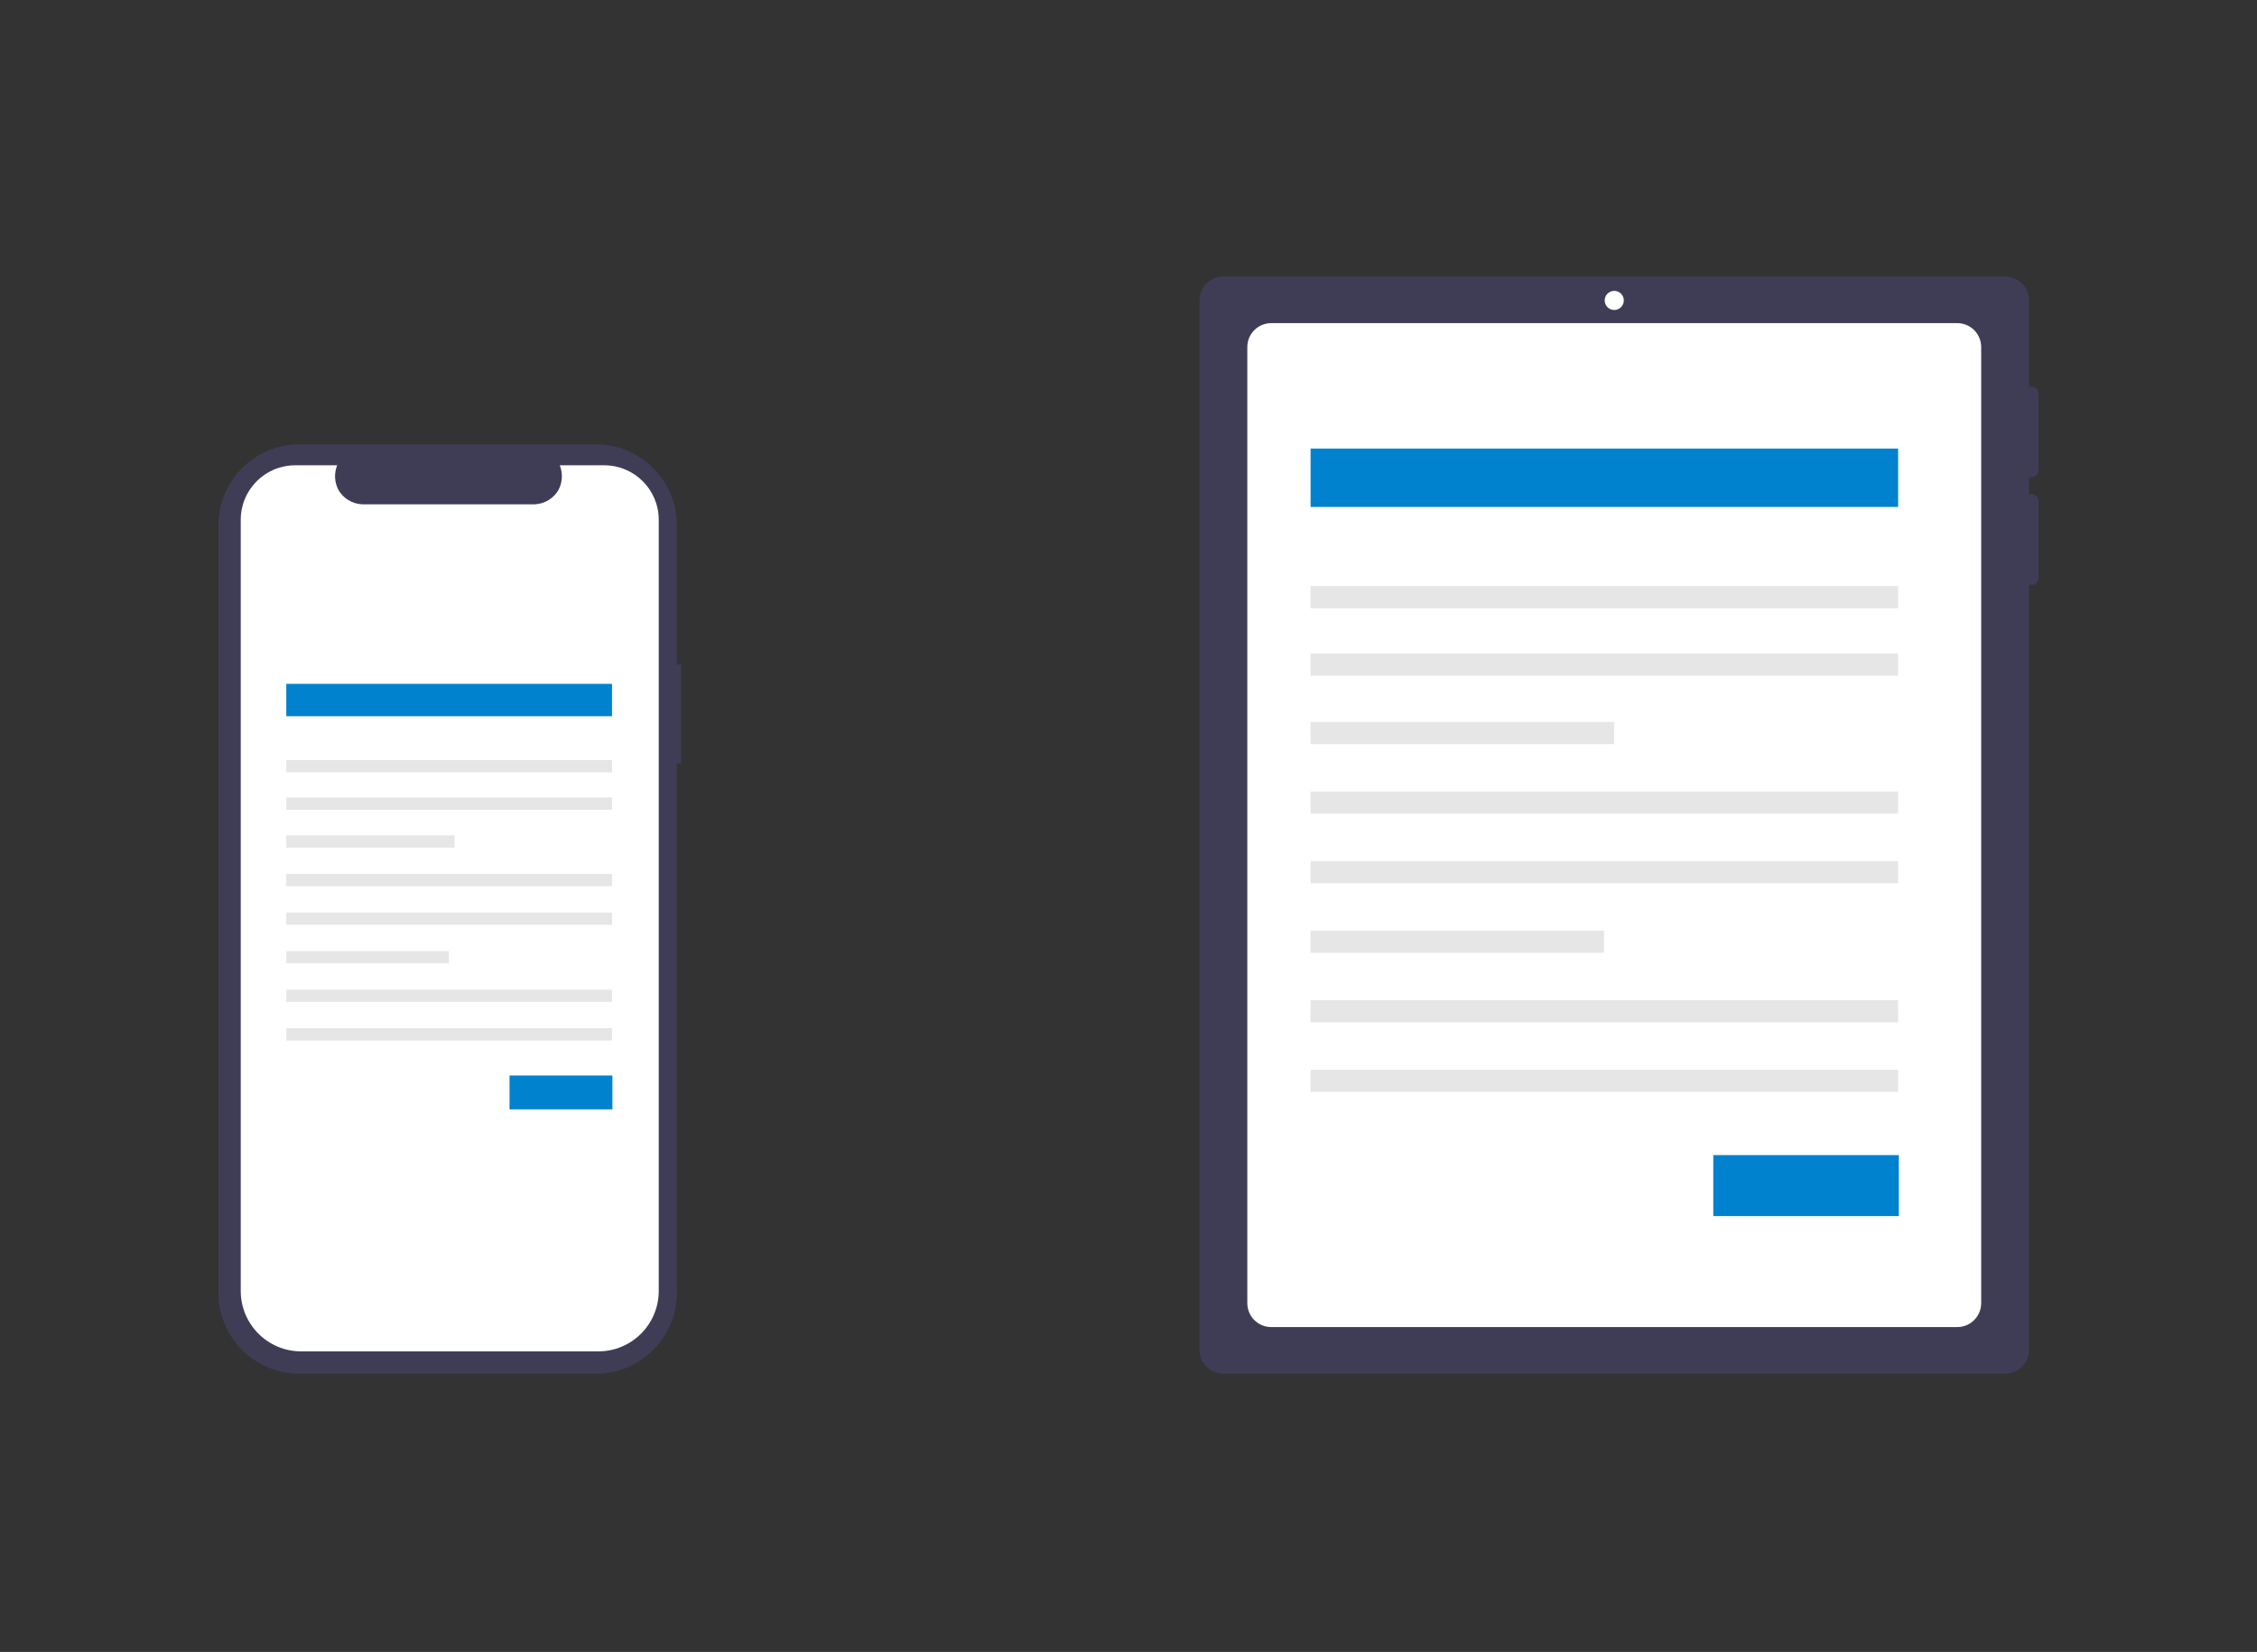 <?xml version="1.0" encoding="UTF-8"?>
<!-- Generated by Pixelmator Pro 3.6.12 -->
<svg width="888" height="650" viewBox="0 0 888 650" xmlns="http://www.w3.org/2000/svg">
    <rect x="0" y="0" width="888" height="650" fill="#333333" stroke="none"/>
    <path id="Path" fill="#3f3d56" stroke="none" d="M 799.232 187.81 C 799.981 187.81 800.698 187.513 801.227 186.983 C 801.757 186.454 802.054 185.737 802.054 184.988 L 802.054 154.892 C 802.063 153.973 801.62 153.109 800.868 152.58 C 800.117 152.051 799.154 151.925 798.292 152.243 L 798.292 118.212 C 798.292 115.718 797.301 113.326 795.537 111.562 C 793.773 109.798 791.381 108.807 788.887 108.807 L 481.341 108.807 C 478.846 108.807 476.454 109.798 474.69 111.562 C 472.927 113.326 471.936 115.718 471.936 118.212 L 471.936 531.095 C 471.936 536.289 476.147 540.5 481.341 540.5 L 788.887 540.5 C 794.081 540.5 798.292 536.289 798.292 531.095 L 798.292 229.96 C 799.154 230.278 800.117 230.152 800.868 229.623 C 801.62 229.094 802.063 228.23 802.054 227.311 L 802.054 197.215 C 802.063 196.296 801.62 195.432 800.868 194.903 C 800.117 194.374 799.154 194.248 798.292 194.566 L 798.292 187.637 L 799.232 187.81 Z"/>
    <path id="path1" fill="#ffffff" stroke="none" d="M 770.077 127.147 C 772.571 127.147 774.963 128.138 776.727 129.902 C 778.491 131.666 779.482 134.058 779.482 136.552 L 779.482 512.755 C 779.482 517.949 775.271 522.16 770.077 522.16 L 500.151 522.16 C 494.957 522.16 490.746 517.949 490.746 512.755 L 490.746 136.552 C 490.746 131.358 494.957 127.147 500.151 127.147 L 770.077 127.147"/>
    <path id="path2" fill="#ffffff" stroke="none" d="M 638.876 118.212 C 638.876 120.29 637.192 121.974 635.114 121.974 C 633.036 121.974 631.352 120.29 631.352 118.212 C 631.352 116.135 633.036 114.45 635.114 114.45 C 637.192 114.45 638.876 116.135 638.876 118.212 Z"/>
    <path id="path3" fill="#0082ce" stroke="none" d="M 515.639 176.498 L 746.808 176.498 L 746.808 199.471 L 515.639 199.471 Z"/>
    <path id="path4" fill="#e6e6e6" stroke="none" d="M 515.639 230.612 L 746.808 230.612 L 746.808 239.313 L 515.639 239.313 Z"/>
    <path id="path5" fill="#e6e6e6" stroke="none" d="M 515.639 257.17 L 746.808 257.17 L 746.808 265.871 L 515.639 265.871 Z"/>
    <path id="path6" fill="#e6e6e6" stroke="none" d="M 515.639 284.065 L 635.084 284.065 L 635.084 292.766 L 515.639 292.766 Z"/>
    <path id="path7" fill="#e6e6e6" stroke="none" d="M 515.639 311.437 L 746.808 311.437 L 746.808 320.138 L 515.639 320.138 Z"/>
    <path id="path8" fill="#e6e6e6" stroke="none" d="M 515.639 338.809 L 746.808 338.809 L 746.808 347.51 L 515.639 347.51 Z"/>
    <path id="path9" fill="#e6e6e6" stroke="none" d="M 515.639 366.181 L 631.084 366.181 L 631.084 374.882 L 515.639 374.882 Z"/>
    <path id="path10" fill="#e6e6e6" stroke="none" d="M 515.639 393.552 L 746.808 393.552 L 746.808 402.254 L 515.639 402.254 Z"/>
    <path id="path11" fill="#e6e6e6" stroke="none" d="M 515.639 420.924 L 746.808 420.924 L 746.808 429.626 L 515.639 429.626 Z"/>
    <path id="path12" fill="#0082ce" stroke="none" d="M 674.084 454.498 L 747.084 454.498 L 747.084 478.498 L 674.084 478.498 Z"/>
    <path id="path13" fill="#3f3d56" stroke="none" d="M 267.946 261.47 L 266.302 261.47 L 266.302 206.695 C 266.302 189.11 252.047 174.856 234.462 174.856 L 117.785 174.856 C 109.341 174.856 101.243 178.21 95.272 184.181 C 89.301 190.152 85.946 198.25 85.946 206.695 L 85.946 508.661 C 85.946 526.245 100.201 540.5 117.785 540.5 L 234.462 540.5 C 252.047 540.5 266.302 526.245 266.302 508.661 L 266.302 300.392 L 267.946 300.392 Z"/>
    <path id="path14" fill="#ffffff" stroke="none" d="M 259.175 204.511 L 259.175 507.951 C 259.175 521.083 248.529 531.729 235.397 531.729 L 118.495 531.729 C 105.363 531.729 94.717 521.083 94.717 507.951 L 94.717 204.511 C 94.717 192.674 104.313 183.078 116.15 183.078 L 132.654 183.078 C 131.393 186.233 131.578 189.783 133.16 192.79 C 135.094 196.123 138.588 198.247 142.438 198.428 L 210.451 198.428 C 214.301 198.247 217.796 196.123 219.73 192.789 C 221.312 189.782 221.496 186.233 220.235 183.078 L 237.743 183.078 C 249.579 183.079 259.175 192.674 259.175 204.511 Z"/>
    <path id="path15" fill="#0082ce" stroke="none" d="M 112.639 269.077 L 240.793 269.077 L 240.793 281.812 L 112.639 281.812 Z"/>
    <path id="path16" fill="#e6e6e6" stroke="none" d="M 112.639 299.076 L 240.793 299.076 L 240.793 303.9 L 112.639 303.9 Z"/>
    <path id="path17" fill="#e6e6e6" stroke="none" d="M 112.639 313.799 L 240.793 313.799 L 240.793 318.623 L 112.639 318.623 Z"/>
    <path id="path18" fill="#e6e6e6" stroke="none" d="M 112.639 328.709 L 178.856 328.709 L 178.856 333.533 L 112.639 333.533 Z"/>
    <path id="path19" fill="#e6e6e6" stroke="none" d="M 112.639 343.883 L 240.793 343.883 L 240.793 348.707 L 112.639 348.707 Z"/>
    <path id="path20" fill="#e6e6e6" stroke="none" d="M 112.639 359.058 L 240.793 359.058 L 240.793 363.881 L 112.639 363.881 Z"/>
    <path id="path21" fill="#e6e6e6" stroke="none" d="M 112.639 374.232 L 176.639 374.232 L 176.639 379.056 L 112.639 379.056 Z"/>
    <path id="path22" fill="#e6e6e6" stroke="none" d="M 112.639 389.406 L 240.793 389.406 L 240.793 394.23 L 112.639 394.23 Z"/>
    <path id="path23" fill="#e6e6e6" stroke="none" d="M 112.639 404.581 L 240.793 404.581 L 240.793 409.404 L 112.639 409.404 Z"/>
    <path id="path24" fill="#0082ce" stroke="none" d="M 200.477 423.193 L 240.946 423.193 L 240.946 436.498 L 200.477 436.498 Z"/>
</svg>
